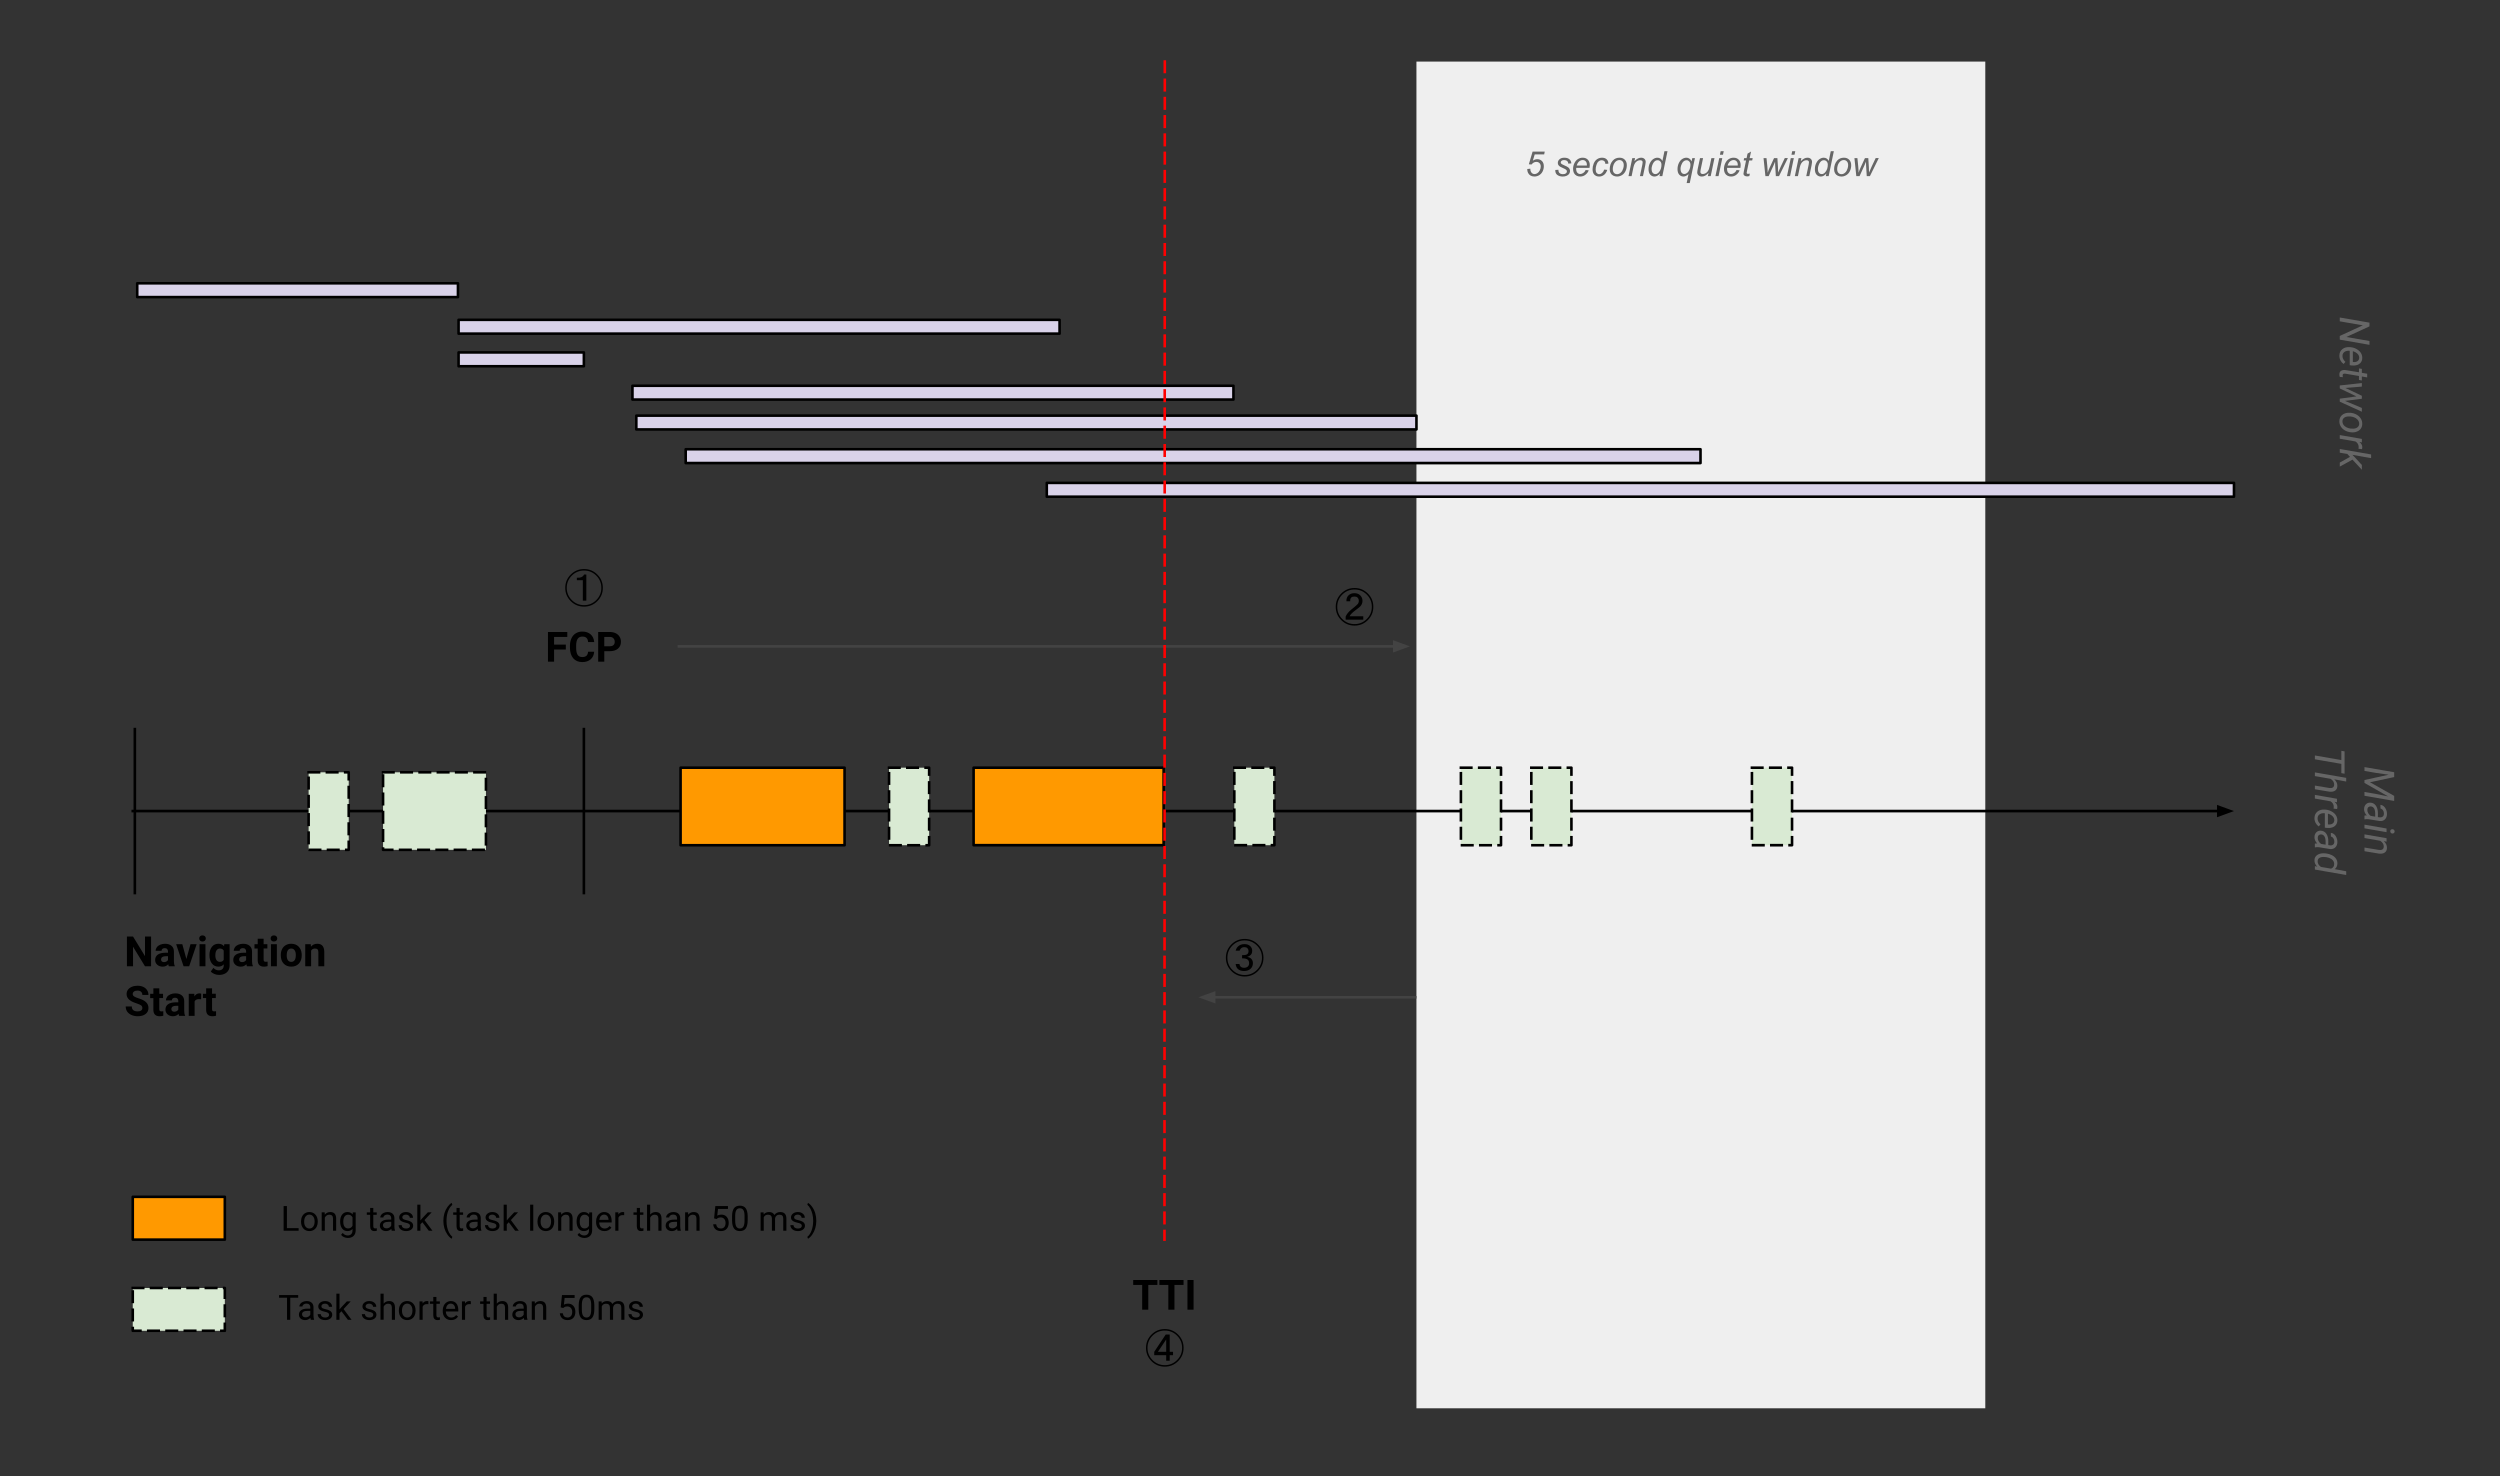 <?xml version="1.0"?>
<svg version="1.1" viewBox="0.0 0.0 957.717 565.554" fill="none" stroke="none" stroke-linecap="square" stroke-miterlimit="10" xmlns:xlink="http://www.w3.org/1999/xlink" xmlns="http://www.w3.org/2000/svg" width="957.717" height="565.554"><rect x="0.0" y="0.0" width="957.717" height="565.554" fill="#333333" stroke="none"/><clipPath id="p.0"><path d="m0 0l957.717 0l0 565.554l-957.717 0l0 -565.554z" clip-rule="nonzero"></path></clipPath><g clip-path="url(#p.0)"><path fill="#000000" fill-opacity="0.0" d="m0 0l957.717 0l0 565.554l-957.717 0z" fill-rule="evenodd"></path><path fill="#efefef" d="m542.619 23.593l217.921 0l0 515.905l-217.921 0z" fill-rule="evenodd"></path><path fill="#000000" fill-opacity="0.0" d="m542.618 45.672l217.914 0l0 25.128l-217.914 0z" fill-rule="evenodd"></path><path fill="#666666" d="m585.088 64.738l1.188 -0.109q-0.016 0.25 -0.016 0.312q0 0.422 0.219 0.859q0.219 0.438 0.594 0.672q0.375 0.219 0.797 0.219q0.547 0 1.109 -0.375q0.562 -0.375 0.906 -1.094q0.359 -0.719 0.359 -1.438q0 -0.797 -0.469 -1.281q-0.469 -0.484 -1.234 -0.484q-0.516 0 -0.984 0.25q-0.453 0.25 -0.844 0.75l-1.031 -0.078l1.438 -4.875l4.656 0l-0.219 1.078l-3.625 0l-0.719 2.422q0.406 -0.297 0.828 -0.438q0.422 -0.141 0.875 -0.141q1.094 0 1.797 0.719q0.703 0.719 0.703 1.984q0 1.094 -0.484 2.031q-0.484 0.922 -1.328 1.422q-0.844 0.484 -1.812 0.484q-0.828 0 -1.453 -0.359q-0.625 -0.375 -0.953 -1.016q-0.312 -0.656 -0.312 -1.312q0 -0.062 0.016 -0.203zm10.725 0.375l1.188 -0.078q0 0.516 0.156 0.875q0.156 0.359 0.578 0.594q0.422 0.219 0.969 0.219q0.781 0 1.172 -0.312q0.391 -0.312 0.391 -0.734q0 -0.312 -0.234 -0.578q-0.234 -0.281 -1.172 -0.672q-0.938 -0.406 -1.188 -0.578q-0.438 -0.266 -0.672 -0.625q-0.219 -0.359 -0.219 -0.828q0 -0.812 0.656 -1.391q0.656 -0.594 1.828 -0.594q1.297 0 1.969 0.609q0.688 0.594 0.719 1.578l-1.156 0.078q-0.031 -0.625 -0.453 -0.984q-0.406 -0.375 -1.172 -0.375q-0.609 0 -0.953 0.281q-0.328 0.281 -0.328 0.609q0 0.312 0.297 0.562q0.188 0.172 1.0 0.531q1.359 0.578 1.703 0.922q0.562 0.531 0.562 1.312q0 0.516 -0.312 1.016q-0.312 0.484 -0.969 0.781q-0.641 0.297 -1.516 0.297q-1.203 0 -2.047 -0.594q-0.844 -0.594 -0.797 -1.922zm11.633 0.016l1.156 0.109q-0.25 0.859 -1.141 1.625q-0.891 0.766 -2.125 0.766q-0.766 0 -1.406 -0.344q-0.641 -0.359 -0.984 -1.031q-0.328 -0.688 -0.328 -1.547q0 -1.141 0.516 -2.203q0.531 -1.062 1.359 -1.578q0.844 -0.516 1.812 -0.516q1.234 0 1.969 0.766q0.75 0.766 0.75 2.094q0 0.5 -0.094 1.047l-5.094 0q-0.031 0.188 -0.031 0.359q0 0.969 0.438 1.484q0.453 0.5 1.109 0.5q0.594 0 1.172 -0.391q0.594 -0.391 0.922 -1.141zm-3.422 -1.719l3.875 0q0.016 -0.188 0.016 -0.266q0 -0.875 -0.453 -1.344q-0.438 -0.484 -1.125 -0.484q-0.766 0 -1.391 0.531q-0.609 0.516 -0.922 1.562zm10.537 1.547l1.172 0.125q-0.438 1.297 -1.266 1.922q-0.812 0.625 -1.844 0.625q-1.141 0 -1.844 -0.719q-0.688 -0.734 -0.688 -2.047q0 -1.125 0.438 -2.219q0.453 -1.094 1.281 -1.656q0.844 -0.578 1.922 -0.578q1.109 0 1.766 0.625q0.656 0.625 0.656 1.656l-1.156 0.078q-0.016 -0.656 -0.391 -1.016q-0.375 -0.375 -0.984 -0.375q-0.703 0 -1.234 0.453q-0.516 0.438 -0.812 1.359q-0.297 0.906 -0.297 1.75q0 0.891 0.391 1.344q0.391 0.438 0.969 0.438q0.562 0 1.078 -0.438q0.531 -0.438 0.844 -1.328zm2.102 -0.109q0 -2.016 1.188 -3.344q0.984 -1.094 2.578 -1.094q1.25 0 2.016 0.781q0.766 0.781 0.766 2.109q0 1.188 -0.484 2.219q-0.484 1.016 -1.375 1.562q-0.891 0.547 -1.875 0.547q-0.797 0 -1.469 -0.344q-0.656 -0.344 -1.0 -0.969q-0.344 -0.641 -0.344 -1.469zm1.172 -0.109q0 0.969 0.469 1.484q0.469 0.5 1.188 0.5q0.375 0 0.75 -0.156q0.375 -0.156 0.688 -0.469q0.328 -0.312 0.547 -0.703q0.219 -0.406 0.359 -0.875q0.203 -0.641 0.203 -1.234q0 -0.938 -0.469 -1.453q-0.469 -0.516 -1.188 -0.516q-0.562 0 -1.016 0.266q-0.453 0.266 -0.828 0.781q-0.359 0.5 -0.531 1.172q-0.172 0.672 -0.172 1.203zm6.022 2.734l1.453 -6.906l1.062 0l-0.25 1.203q0.688 -0.719 1.297 -1.031q0.609 -0.328 1.234 -0.328q0.844 0 1.312 0.453q0.484 0.453 0.484 1.219q0 0.375 -0.172 1.203l-0.875 4.188l-1.172 0l0.922 -4.375q0.125 -0.641 0.125 -0.953q0 -0.344 -0.234 -0.547q-0.234 -0.219 -0.688 -0.219q-0.906 0 -1.609 0.656q-0.703 0.641 -1.031 2.219l-0.672 3.219l-1.188 0zm12.084 -1.0q-1.016 1.156 -2.109 1.156q-0.984 0 -1.641 -0.719q-0.656 -0.734 -0.656 -2.109q0 -1.266 0.516 -2.312q0.516 -1.047 1.297 -1.562q0.781 -0.516 1.562 -0.516q1.281 0 1.938 1.234l0.781 -3.719l1.172 0l-1.984 9.547l-1.094 0l0.219 -1.0zm-3.234 -1.891q0 0.719 0.141 1.141q0.141 0.406 0.484 0.688q0.344 0.281 0.828 0.281q0.797 0 1.453 -0.844q0.875 -1.109 0.875 -2.734q0 -0.812 -0.438 -1.266q-0.422 -0.469 -1.078 -0.469q-0.422 0 -0.766 0.188q-0.344 0.188 -0.688 0.641q-0.344 0.453 -0.578 1.156q-0.234 0.688 -0.234 1.219zm14.147 2.109q-1.016 0.938 -1.938 0.938q-0.953 0 -1.625 -0.734q-0.656 -0.734 -0.656 -2.078q0 -1.281 0.5 -2.328q0.5 -1.047 1.281 -1.562q0.797 -0.516 1.625 -0.516q0.625 0 1.141 0.359q0.531 0.344 0.844 1.062l0.266 -1.266l1.016 0l-1.984 9.562l-1.188 0l0.719 -3.438zm-3.062 -2.031q0 1.016 0.422 1.516q0.422 0.484 1.062 0.484q0.531 0 1.078 -0.438q0.547 -0.438 0.891 -1.328q0.344 -0.891 0.344 -1.703q0 -0.859 -0.438 -1.328q-0.438 -0.484 -1.062 -0.484q-0.625 0 -1.078 0.406q-0.609 0.516 -0.953 1.5q-0.266 0.75 -0.266 1.375zm10.725 1.562q-1.234 1.406 -2.547 1.406q-0.797 0 -1.297 -0.453q-0.484 -0.469 -0.484 -1.125q0 -0.438 0.219 -1.5l0.844 -3.984l1.172 0l-0.922 4.406q-0.109 0.562 -0.109 0.859q0 0.391 0.234 0.609q0.234 0.219 0.703 0.219q0.484 0 0.953 -0.234q0.484 -0.234 0.812 -0.641q0.344 -0.422 0.562 -0.984q0.141 -0.359 0.328 -1.25l0.625 -2.984l1.188 0l-1.453 6.906l-1.078 0l0.25 -1.25zm4.366 -6.953l0.281 -1.344l1.172 0l-0.281 1.344l-1.172 0zm-1.719 8.203l1.453 -6.906l1.172 0l-1.438 6.906l-1.188 0zm8.086 -2.344l1.156 0.109q-0.25 0.859 -1.141 1.625q-0.891 0.766 -2.125 0.766q-0.766 0 -1.406 -0.344q-0.641 -0.359 -0.984 -1.031q-0.328 -0.688 -0.328 -1.547q0 -1.141 0.516 -2.203q0.531 -1.062 1.359 -1.578q0.844 -0.516 1.812 -0.516q1.234 0 1.969 0.766q0.75 0.766 0.75 2.094q0 0.5 -0.094 1.047l-5.094 0q-0.031 0.188 -0.031 0.359q0 0.969 0.438 1.484q0.453 0.5 1.109 0.5q0.594 0 1.172 -0.391q0.594 -0.391 0.922 -1.141zm-3.422 -1.719l3.875 0q0.016 -0.188 0.016 -0.266q0 -0.875 -0.453 -1.344q-0.438 -0.484 -1.125 -0.484q-0.766 0 -1.391 0.531q-0.609 0.516 -0.922 1.562zm8.522 3.109l-0.203 0.953q-0.422 0.109 -0.812 0.109q-0.703 0 -1.125 -0.344q-0.312 -0.25 -0.312 -0.703q0 -0.234 0.172 -1.047l0.828 -4.016l-0.922 0l0.188 -0.906l0.938 0l0.344 -1.703l1.359 -0.812l-0.531 2.516l1.156 0l-0.188 0.906l-1.156 0l-0.797 3.812q-0.156 0.734 -0.156 0.875q0 0.219 0.109 0.328q0.125 0.109 0.406 0.109q0.391 0 0.703 -0.078zm5.953 0.953l-0.719 -6.906l1.141 0l0.312 3.094l0.125 1.75q0 0.188 0.031 0.781q0.203 -0.656 0.328 -1.016q0.141 -0.359 0.438 -1.016l1.656 -3.594l1.281 0l0.219 3.453q0.062 0.781 0.062 2.094q0.328 -0.859 1.062 -2.422l1.484 -3.125l1.188 0l-3.391 6.906l-1.219 0l-0.25 -4.047q-0.031 -0.391 -0.047 -1.484q-0.266 0.703 -0.625 1.516l-1.828 4.016l-1.25 0zm9.984 -8.203l0.281 -1.344l1.172 0l-0.281 1.344l-1.172 0zm-1.719 8.203l1.453 -6.906l1.172 0l-1.438 6.906l-1.188 0zm3.008 0l1.453 -6.906l1.062 0l-0.25 1.203q0.688 -0.719 1.297 -1.031q0.609 -0.328 1.234 -0.328q0.844 0 1.312 0.453q0.484 0.453 0.484 1.219q0 0.375 -0.172 1.203l-0.875 4.188l-1.172 0l0.922 -4.375q0.125 -0.641 0.125 -0.953q0 -0.344 -0.234 -0.547q-0.234 -0.219 -0.688 -0.219q-0.906 0 -1.609 0.656q-0.703 0.641 -1.031 2.219l-0.672 3.219l-1.188 0zm12.084 -1.0q-1.016 1.156 -2.109 1.156q-0.984 0 -1.641 -0.719q-0.656 -0.734 -0.656 -2.109q0 -1.266 0.516 -2.312q0.516 -1.047 1.297 -1.562q0.781 -0.516 1.562 -0.516q1.281 0 1.938 1.234l0.781 -3.719l1.172 0l-1.984 9.547l-1.094 0l0.219 -1.0zm-3.234 -1.891q0 0.719 0.141 1.141q0.141 0.406 0.484 0.688q0.344 0.281 0.828 0.281q0.797 0 1.453 -0.844q0.875 -1.109 0.875 -2.734q0 -0.812 -0.438 -1.266q-0.422 -0.469 -1.078 -0.469q-0.422 0 -0.766 0.188q-0.344 0.188 -0.688 0.641q-0.344 0.453 -0.578 1.156q-0.234 0.688 -0.234 1.219zm6.194 0.266q0 -2.016 1.188 -3.344q0.984 -1.094 2.578 -1.094q1.25 0 2.016 0.781q0.766 0.781 0.766 2.109q0 1.188 -0.484 2.219q-0.484 1.016 -1.375 1.562q-0.891 0.547 -1.875 0.547q-0.797 0 -1.469 -0.344q-0.656 -0.344 -1.0 -0.969q-0.344 -0.641 -0.344 -1.469zm1.172 -0.109q0 0.969 0.469 1.484q0.469 0.5 1.188 0.5q0.375 0 0.75 -0.156q0.375 -0.156 0.688 -0.469q0.328 -0.312 0.547 -0.703q0.219 -0.406 0.359 -0.875q0.203 -0.641 0.203 -1.234q0 -0.938 -0.469 -1.453q-0.469 -0.516 -1.188 -0.516q-0.562 0 -1.016 0.266q-0.453 0.266 -0.828 0.781q-0.359 0.5 -0.531 1.172q-0.172 0.672 -0.172 1.203zm7.334 2.734l-0.719 -6.906l1.141 0l0.312 3.094l0.125 1.75q0 0.188 0.031 0.781q0.203 -0.656 0.328 -1.016q0.141 -0.359 0.438 -1.016l1.656 -3.594l1.281 0l0.219 3.453q0.062 0.781 0.062 2.094q0.328 -0.859 1.062 -2.422l1.484 -3.125l1.188 0l-3.391 6.906l-1.219 0l-0.25 -4.047q-0.031 -0.391 -0.047 -1.484q-0.266 0.703 -0.625 1.516l-1.828 4.016l-1.25 0z" fill-rule="nonzero"></path><path fill="#000000" fill-opacity="0.0" d="m260.078 247.618l280.063 0" fill-rule="evenodd"></path><path stroke="#434343" stroke-width="1.0" stroke-linejoin="round" stroke-linecap="butt" d="m260.078 247.618l274.063 0" fill-rule="evenodd"></path><path fill="#434343" stroke="#434343" stroke-width="1.0" stroke-linecap="butt" d="m534.141 249.269l4.538 -1.652l-4.538 -1.652z" fill-rule="evenodd"></path><path fill="#000000" fill-opacity="0.0" d="m223.678 279.305l0 62.814" fill-rule="evenodd"></path><path stroke="#000000" stroke-width="1.0" stroke-linejoin="round" stroke-linecap="butt" d="m223.678 279.305l0 62.814" fill-rule="evenodd"></path><path fill="#000000" fill-opacity="0.0" d="m187.277 228.424l72.802 0l0 38.387l-72.802 0z" fill-rule="evenodd"></path><path fill="#000000" d="m216.76 248.821l-4.5 0l0 4.656l-2.344 0l0 -11.375l7.406 0l0 1.891l-5.062 0l0 2.938l4.5 0l0 1.891zm10.859 0.859q-0.141 1.844 -1.359 2.906q-1.219 1.047 -3.219 1.047q-2.188 0 -3.453 -1.469q-1.25 -1.484 -1.25 -4.047l0 -0.703q0 -1.641 0.578 -2.891q0.578 -1.25 1.656 -1.906q1.078 -0.672 2.5 -0.672q1.969 0 3.172 1.062q1.203 1.047 1.391 2.953l-2.344 0q-0.094 -1.109 -0.625 -1.594q-0.516 -0.5 -1.594 -0.5q-1.172 0 -1.766 0.844q-0.578 0.828 -0.594 2.594l0 0.859q0 1.844 0.562 2.703q0.562 0.844 1.766 0.844q1.078 0 1.609 -0.484q0.547 -0.5 0.625 -1.547l2.344 0zm3.875 -0.219l0 4.016l-2.344 0l0 -11.375l4.438 0q1.281 0 2.25 0.469q0.984 0.469 1.5 1.328q0.531 0.859 0.531 1.969q0 1.672 -1.156 2.641q-1.141 0.953 -3.156 0.953l-2.062 0zm0 -1.891l2.094 0q0.938 0 1.422 -0.438q0.484 -0.438 0.484 -1.25q0 -0.844 -0.5 -1.359q-0.484 -0.516 -1.344 -0.531l-2.156 0l0 3.578z" fill-rule="nonzero"></path><path fill="#d9d2e9" d="m52.567 108.526l122.87 0l0 5.292l-122.87 0z" fill-rule="evenodd"></path><path stroke="#000000" stroke-width="1.0" stroke-linejoin="round" stroke-linecap="butt" d="m52.567 108.526l122.87 0l0 5.292l-122.87 0z" fill-rule="evenodd"></path><path fill="#d9d2e9" d="m175.674 122.528l230.238 0l0 5.292l-230.238 0z" fill-rule="evenodd"></path><path stroke="#000000" stroke-width="1.0" stroke-linejoin="round" stroke-linecap="butt" d="m175.674 122.528l230.238 0l0 5.292l-230.238 0z" fill-rule="evenodd"></path><path fill="#d9d2e9" d="m175.674 135.008l48.0 0l0 5.291l-48.0 0z" fill-rule="evenodd"></path><path stroke="#000000" stroke-width="1.0" stroke-linejoin="round" stroke-linecap="butt" d="m175.674 135.008l48.0 0l0 5.291l-48.0 0z" fill-rule="evenodd"></path><path fill="#d9d2e9" d="m243.765 159.226l298.858 0l0 5.292l-298.858 0z" fill-rule="evenodd"></path><path stroke="#000000" stroke-width="1.0" stroke-linejoin="round" stroke-linecap="butt" d="m243.765 159.226l298.858 0l0 5.292l-298.858 0z" fill-rule="evenodd"></path><path fill="#d9d2e9" d="m262.68 172.105l388.762 0l0 5.292l-388.762 0z" fill-rule="evenodd"></path><path stroke="#000000" stroke-width="1.0" stroke-linejoin="round" stroke-linecap="butt" d="m262.68 172.105l388.762 0l0 5.292l-388.762 0z" fill-rule="evenodd"></path><path fill="#d9d2e9" d="m242.28 147.782l230.238 0l0 5.292l-230.238 0z" fill-rule="evenodd"></path><path stroke="#000000" stroke-width="1.0" stroke-linejoin="round" stroke-linecap="butt" d="m242.28 147.782l230.238 0l0 5.292l-230.238 0z" fill-rule="evenodd"></path><path fill="#d9d2e9" d="m401.009 184.985l454.799 0l0 5.292l-454.799 0z" fill-rule="evenodd"></path><path stroke="#000000" stroke-width="1.0" stroke-linejoin="round" stroke-linecap="butt" d="m401.009 184.985l454.799 0l0 5.292l-454.799 0z" fill-rule="evenodd"></path><path fill="#000000" fill-opacity="0.0" d="m921.391 109.296l0 82.264l-38.387 0l0 -82.264z" fill-rule="evenodd"></path><path fill="#666666" d="m896.338 130.115l0 -1.422l8.828 -4.062l-8.828 -1.531l0 -1.469l11.375 1.969l0 1.422l-8.859 4.078l8.859 1.531l0 1.469l-11.375 -1.984zm-0.156 6.094q0.031 -1.578 1.156 -2.469q1.141 -0.891 2.906 -0.75l0.344 0.031q1.25 0.141 2.281 0.75q1.047 0.609 1.578 1.484q0.531 0.891 0.5 1.922q-0.031 1.297 -0.875 2.031q-0.828 0.75 -2.25 0.828q-0.516 0.016 -1.016 -0.031l-0.656 -0.094l0 -5.516q-1.141 -0.141 -1.953 0.375q-0.797 0.516 -0.828 1.547q-0.031 1.25 1.125 2.312l-0.688 0.812q-0.766 -0.531 -1.203 -1.375q-0.438 -0.828 -0.422 -1.859zm7.594 0.891q0.016 -0.875 -0.609 -1.531q-0.609 -0.641 -1.828 -1.031l0 4.109l0.125 0.031q0.984 0.125 1.625 -0.312q0.656 -0.438 0.688 -1.266zm3.062 7.484l-2.047 -0.359l0 1.531l-1.109 -0.188l0 -1.531l-5.266 -0.891q-0.203 -0.016 -0.375 0q-0.609 0.047 -0.609 0.656q0 0.266 0.078 0.688l-1.188 -0.109q-0.141 -0.5 -0.141 -1.031q0.016 -0.844 0.625 -1.266q0.609 -0.422 1.641 -0.328l5.234 0.859l0 -1.484l1.109 0.188l0 1.5l2.047 0.359l0 1.406zm-8.5 8.992l6.453 2.703l0 1.453l-8.453 -3.844l0 -1.156l6.391 -0.875l-6.391 -3.047l0 -1.141l8.453 -0.922l0 1.359l-6.297 0.516l6.297 3.0l0 1.141l-6.453 0.812zm6.609 8.852q-0.016 1.062 -0.578 1.812q-0.562 0.766 -1.547 1.125q-0.984 0.375 -2.156 0.25l-0.172 -0.016q-1.234 -0.141 -2.234 -0.734q-1.0 -0.578 -1.562 -1.516q-0.547 -0.922 -0.516 -2.031q0.016 -1.062 0.578 -1.828q0.562 -0.75 1.531 -1.109q0.969 -0.344 2.141 -0.25q1.312 0.125 2.359 0.719q1.047 0.594 1.609 1.516q0.578 0.938 0.547 2.062zm-4.531 -2.875q-0.484 -0.047 -1.016 0q-0.922 0.078 -1.469 0.547q-0.547 0.484 -0.578 1.266q-0.016 0.703 0.344 1.297q0.375 0.594 1.125 1.0q0.75 0.406 1.672 0.531q0.719 0.062 1.203 0.016q0.953 -0.094 1.5 -0.578q0.547 -0.469 0.578 -1.25q0.016 -1.094 -0.875 -1.859q-0.875 -0.766 -2.297 -0.953l-0.188 -0.016zm3.094 12.367l0.062 -0.656q0 -1.359 -1.219 -2.141l-6.016 -1.047l0 -1.406l8.453 1.469l0.016 1.359l-0.984 -0.203q1.172 0.891 1.141 2.109q0 0.266 -0.109 0.672l-1.344 -0.156zm-3.266 3.109l-1.0 -1.109l-2.906 -0.5l0 -1.422l12.0 2.094l0 1.406l-7.172 -1.25l0.875 0.875l2.75 3.0l0 1.828l-3.594 -3.875l-4.859 2.672l0 -1.547l3.906 -2.172z" fill-rule="nonzero"></path><path fill="#000000" fill-opacity="0.0" d="m921.357 266.803l0 87.811l-38.394 0l0 -87.811z" fill-rule="evenodd"></path><path fill="#666666" d="m917.175 297.689l-9.266 1.984l9.266 5.219l0 1.938l-11.375 -1.984l0 -1.453l4.5 0.781l4.578 0.922l-9.078 -5.156l0 -1.125l9.266 -2.031l-4.906 -0.703l-4.359 -0.75l0 -1.469l11.375 1.969l0 1.859zm-11.375 14.75q0.234 -0.062 0.453 -0.062l0.438 0.031q-1.078 -1.172 -1.047 -2.469q0.016 -1.125 0.703 -1.828q0.703 -0.688 1.734 -0.625q1.344 0.078 2.094 1.172q0.766 1.094 0.766 2.891l-0.016 1.469l0.672 0.094q0.766 0.078 1.203 -0.297q0.438 -0.359 0.453 -1.109q0.016 -0.719 -0.359 -1.281q-0.359 -0.562 -0.969 -0.688l-0.016 -1.422q0.75 0.078 1.312 0.578q0.578 0.516 0.891 1.312q0.328 0.797 0.312 1.641q-0.031 1.328 -0.812 2.062q-0.766 0.734 -2.031 0.609l-4.188 -0.688l-0.609 -0.031q-0.422 -0.016 -0.844 0.094l-0.141 -0.016l0 -1.438zm1.094 -2.219q-0.016 0.672 0.328 1.281q0.344 0.609 0.938 1.047l1.75 0.297l0 -1.062q0 -1.344 -0.422 -2.062q-0.422 -0.703 -1.188 -0.797q-0.594 -0.062 -1.0 0.281q-0.391 0.344 -0.406 1.016zm-1.094 7.102l0 -1.406l8.453 1.469l0 1.406l-8.453 -1.469zm11.547 1.156q0.016 0.359 -0.219 0.594q-0.234 0.25 -0.609 0.25q-0.359 -0.016 -0.594 -0.25q-0.234 -0.219 -0.25 -0.594q-0.016 -0.359 0.203 -0.594q0.234 -0.234 0.594 -0.234q0.375 0.016 0.609 0.234q0.25 0.234 0.266 0.594zm-3.078 3.953l-1.078 -0.203q1.25 1.141 1.219 2.594q-0.031 1.203 -0.828 1.766q-0.797 0.578 -2.234 0.422l-5.547 -0.922l0 -1.406l5.562 0.922q0.391 0.047 0.719 0.016q1.094 -0.141 1.109 -1.297q0.031 -1.266 -1.359 -2.234l-6.031 -1.047l0 -1.406l8.453 1.469l0.016 1.328z" fill-rule="nonzero"></path><path fill="#666666" d="m896.941 296.174l0 -3.547l-10.141 -1.75l0 -1.469l10.141 1.766l0 -3.547l1.234 0.219l0 8.547l-1.234 -0.219zm-2.719 2.367q1.219 1.109 1.188 2.547q-0.016 1.188 -0.828 1.766q-0.797 0.578 -2.234 0.422l-5.547 -0.922l0 -1.406l5.562 0.922q0.391 0.047 0.719 0.016q1.094 -0.141 1.109 -1.297q0.031 -1.297 -1.359 -2.234l-6.031 -1.047l0 -1.406l12.0 2.078l0 1.422l-4.578 -0.859zm-0.25 11.234l0.062 -0.656q0 -1.359 -1.219 -2.141l-6.016 -1.047l0 -1.406l8.453 1.469l0.016 1.359l-0.984 -0.203q1.172 0.891 1.141 2.109q0 0.266 -0.109 0.672l-1.344 -0.156zm-7.328 3.586q0.031 -1.578 1.156 -2.469q1.141 -0.891 2.906 -0.75l0.344 0.031q1.25 0.141 2.281 0.75q1.047 0.609 1.578 1.484q0.531 0.891 0.5 1.922q-0.031 1.297 -0.875 2.031q-0.828 0.75 -2.25 0.828q-0.516 0.016 -1.016 -0.031l-0.656 -0.094l0 -5.516q-1.141 -0.141 -1.953 0.375q-0.797 0.516 -0.828 1.547q-0.031 1.25 1.125 2.312l-0.688 0.812q-0.766 -0.531 -1.203 -1.375q-0.438 -0.828 -0.422 -1.859zm7.594 0.891q0.016 -0.875 -0.609 -1.531q-0.609 -0.641 -1.828 -1.031l0 4.109l0.125 0.031q0.984 0.125 1.625 -0.312q0.656 -0.438 0.688 -1.266zm-7.438 8.922q0.234 -0.062 0.453 -0.062l0.438 0.031q-1.078 -1.172 -1.047 -2.469q0.016 -1.125 0.703 -1.828q0.703 -0.688 1.734 -0.625q1.344 0.078 2.094 1.172q0.766 1.094 0.766 2.891l-0.016 1.469l0.672 0.094q0.766 0.078 1.203 -0.297q0.438 -0.359 0.453 -1.109q0.016 -0.719 -0.359 -1.281q-0.359 -0.562 -0.969 -0.688l-0.016 -1.422q0.75 0.078 1.312 0.578q0.578 0.516 0.891 1.312q0.328 0.797 0.312 1.641q-0.031 1.328 -0.812 2.062q-0.766 0.734 -2.031 0.609l-4.188 -0.688l-0.609 -0.031q-0.422 -0.016 -0.844 0.094l-0.141 -0.016l0 -1.438zm1.094 -2.219q-0.016 0.672 0.328 1.281q0.344 0.609 0.938 1.047l1.75 0.297l0 -1.062q0 -1.344 -0.422 -2.062q-0.422 -0.703 -1.188 -0.797q-0.594 -0.062 -1.0 0.281q-0.391 0.344 -0.406 1.016zm3.156 5.977q1.281 0.156 2.312 0.703q1.047 0.562 1.562 1.375q0.516 0.812 0.5 1.781q-0.031 1.422 -1.031 2.172l4.406 0.812l0 1.422l-12.0 -2.078l0 -1.297l0.906 0.156q-1.094 -1.0 -1.062 -2.469q0.031 -1.172 0.922 -1.875q0.891 -0.688 2.375 -0.75q0.469 -0.016 1.109 0.047zm-0.812 1.359q-1.125 -0.031 -1.75 0.391q-0.609 0.422 -0.625 1.234q-0.047 1.234 1.234 2.188l3.906 0.672q1.156 -0.469 1.188 -1.703q0.031 -0.844 -0.5 -1.484q-0.531 -0.625 -1.484 -0.969q-0.938 -0.328 -1.969 -0.328z" fill-rule="nonzero"></path><path fill="#000000" fill-opacity="0.0" d="m50.861 310.711l804.952 0" fill-rule="evenodd"></path><path stroke="#000000" stroke-width="1.0" stroke-linejoin="round" stroke-linecap="butt" d="m50.861 310.711l798.952 0" fill-rule="evenodd"></path><path fill="#000000" stroke="#000000" stroke-width="1.0" stroke-linecap="butt" d="m849.813 312.362l4.538 -1.652l-4.538 -1.652z" fill-rule="evenodd"></path><path fill="#000000" fill-opacity="0.0" d="m51.657 279.3l0 62.814" fill-rule="evenodd"></path><path stroke="#000000" stroke-width="1.0" stroke-linejoin="round" stroke-linecap="butt" d="m51.657 279.3l0 62.814" fill-rule="evenodd"></path><path fill="#000000" fill-opacity="0.0" d="m38.608 354.6l115.756 0l0 38.387l-115.756 0z" fill-rule="evenodd"></path><path fill="#000000" d="m57.874 370.154l-2.344 0l-4.562 -7.484l0 7.484l-2.344 0l0 -11.375l2.344 0l4.578 7.5l0 -7.5l2.328 0l0 11.375zm6.797 0q-0.156 -0.312 -0.219 -0.766q-0.828 0.922 -2.141 0.922q-1.234 0 -2.062 -0.719q-0.812 -0.719 -0.812 -1.812q0 -1.344 1.0 -2.062q1.0 -0.719 2.875 -0.734l1.047 0l0 -0.484q0 -0.578 -0.312 -0.922q-0.297 -0.359 -0.937 -0.359q-0.578 0 -0.906 0.281q-0.312 0.266 -0.312 0.734l-2.266 0q0 -0.734 0.453 -1.359q0.453 -0.625 1.281 -0.969q0.828 -0.359 1.859 -0.359q1.562 0 2.484 0.781q0.922 0.781 0.922 2.203l0 3.672q0 1.203 0.328 1.812l0 0.141l-2.281 0zm-1.859 -1.578q0.5 0 0.922 -0.219q0.422 -0.219 0.625 -0.594l0 -1.453l-0.844 0q-1.703 0 -1.812 1.172l0 0.125q0 0.422 0.297 0.703q0.297 0.266 0.812 0.266zm8.586 -1.188l1.578 -5.688l2.359 0l-2.859 8.453l-2.156 0l-2.844 -8.453l2.359 0l1.562 5.688zm7.305 2.766l-2.266 0l0 -8.453l2.266 0l0 8.453zm-2.391 -10.641q0 -0.516 0.328 -0.844q0.344 -0.328 0.938 -0.328q0.578 0 0.922 0.328q0.344 0.328 0.344 0.844q0 0.516 -0.359 0.844q-0.344 0.328 -0.922 0.328q-0.562 0 -0.906 -0.328q-0.344 -0.328 -0.344 -0.844zm3.93 6.344q0 -1.938 0.922 -3.125q0.922 -1.188 2.5 -1.188q1.391 0 2.156 0.953l0.094 -0.797l2.047 0l0 8.172q0 1.109 -0.5 1.922q-0.5 0.828 -1.422 1.25q-0.906 0.438 -2.141 0.438q-0.922 0 -1.812 -0.375q-0.875 -0.359 -1.328 -0.953l1.0 -1.375q0.844 0.953 2.047 0.953q0.891 0 1.391 -0.484q0.5 -0.484 0.5 -1.375l0 -0.453q-0.781 0.891 -2.047 0.891q-1.531 0 -2.469 -1.188q-0.938 -1.203 -0.938 -3.172l0 -0.094zm2.25 0.172q0 1.141 0.453 1.797q0.469 0.656 1.281 0.656q1.031 0 1.469 -0.781l0 -3.547q-0.453 -0.781 -1.453 -0.781q-0.812 0 -1.281 0.672q-0.469 0.656 -0.469 1.984zm12.102 4.125q-0.156 -0.312 -0.219 -0.766q-0.828 0.922 -2.141 0.922q-1.234 0 -2.062 -0.719q-0.812 -0.719 -0.812 -1.812q0 -1.344 1.0 -2.062q1.0 -0.719 2.875 -0.734l1.047 0l0 -0.484q0 -0.578 -0.312 -0.922q-0.297 -0.359 -0.938 -0.359q-0.578 0 -0.906 0.281q-0.312 0.266 -0.312 0.734l-2.266 0q0 -0.734 0.453 -1.359q0.453 -0.625 1.281 -0.969q0.828 -0.359 1.859 -0.359q1.562 0 2.484 0.781q0.922 0.781 0.922 2.203l0 3.672q0 1.203 0.328 1.812l0 0.141l-2.281 0zm-1.859 -1.578q0.5 0 0.922 -0.219q0.422 -0.219 0.625 -0.594l0 -1.453l-0.844 0q-1.703 0 -1.812 1.172l0 0.125q0 0.422 0.297 0.703q0.297 0.266 0.812 0.266zm8.25 -8.953l0 2.078l1.438 0l0 1.656l-1.438 0l0 4.219q0 0.469 0.172 0.672q0.188 0.203 0.688 0.203q0.375 0 0.672 -0.062l0 1.719q-0.672 0.203 -1.375 0.203q-2.375 0 -2.422 -2.406l0 -4.547l-1.234 0l0 -1.656l1.234 0l0 -2.078l2.266 0zm5.078 10.531l-2.266 0l0 -8.453l2.266 0l0 8.453zm-2.391 -10.641q0 -0.516 0.328 -0.844q0.344 -0.328 0.938 -0.328q0.578 0 0.922 0.328q0.344 0.328 0.344 0.844q0 0.516 -0.359 0.844q-0.344 0.328 -0.922 0.328q-0.562 0 -0.906 -0.328q-0.344 -0.328 -0.344 -0.844zm3.898 6.328q0 -1.25 0.484 -2.234q0.484 -0.984 1.391 -1.516q0.922 -0.547 2.125 -0.547q1.703 0 2.781 1.047q1.094 1.047 1.219 2.844l0.016 0.578q0 1.938 -1.094 3.125q-1.078 1.172 -2.906 1.172q-1.828 0 -2.922 -1.172q-1.094 -1.172 -1.094 -3.188l0 -0.109zm2.266 0.172q0 1.203 0.453 1.844q0.453 0.625 1.297 0.625q0.812 0 1.266 -0.625q0.469 -0.625 0.469 -2.016q0 -1.172 -0.469 -1.812q-0.453 -0.656 -1.281 -0.656q-0.828 0 -1.281 0.641q-0.453 0.641 -0.453 2.0zm9.219 -4.312l0.062 0.969q0.906 -1.125 2.438 -1.125q1.344 0 2.0 0.797q0.656 0.781 0.672 2.344l0 5.469l-2.266 0l0 -5.406q0 -0.719 -0.312 -1.047q-0.312 -0.328 -1.031 -0.328q-0.953 0 -1.438 0.812l0 5.969l-2.25 0l0 -8.453l2.125 0z" fill-rule="nonzero"></path><path fill="#000000" d="m54.53 386.169q0 -0.672 -0.469 -1.016q-0.469 -0.359 -1.688 -0.75q-1.219 -0.406 -1.938 -0.781q-1.938 -1.047 -1.938 -2.828q0 -0.922 0.516 -1.641q0.531 -0.719 1.5 -1.125q0.969 -0.406 2.188 -0.406q1.219 0 2.172 0.438q0.953 0.438 1.469 1.25q0.531 0.797 0.531 1.828l-2.344 0q0 -0.781 -0.5 -1.219q-0.484 -0.438 -1.375 -0.438q-0.859 0 -1.344 0.375q-0.469 0.359 -0.469 0.953q0 0.547 0.562 0.922q0.562 0.375 1.641 0.703q2.0 0.609 2.906 1.5q0.922 0.891 0.922 2.219q0 1.469 -1.125 2.312q-1.109 0.844 -3.0 0.844q-1.312 0 -2.391 -0.484q-1.078 -0.484 -1.641 -1.312q-0.562 -0.844 -0.562 -1.938l2.344 0q0 1.875 2.25 1.875q0.844 0 1.312 -0.328q0.469 -0.344 0.469 -0.953zm6.492 -7.547l0 2.078l1.438 0l0 1.656l-1.438 0l0 4.219q0 0.469 0.172 0.672q0.188 0.203 0.688 0.203q0.375 0 0.672 -0.062l0 1.719q-0.672 0.203 -1.375 0.203q-2.375 0 -2.422 -2.406l0 -4.547l-1.234 0l0 -1.656l1.234 0l0 -2.078l2.266 0zm7.594 10.531q-0.156 -0.312 -0.219 -0.766q-0.828 0.922 -2.141 0.922q-1.234 0 -2.062 -0.719q-0.812 -0.719 -0.812 -1.812q0 -1.344 1 -2.062q1.0 -0.719 2.875 -0.734l1.047 0l0 -0.484q0 -0.578 -0.312 -0.922q-0.297 -0.359 -0.938 -0.359q-0.578 0 -0.906 0.281q-0.312 0.266 -0.312 0.734l-2.266 0q0 -0.734 0.453 -1.359q0.453 -0.625 1.281 -0.969q0.828 -0.359 1.859 -0.359q1.562 0 2.484 0.781q0.922 0.781 0.922 2.203l0 3.672q0 1.203 0.328 1.812l0 0.141l-2.281 0zm-1.859 -1.578q0.5 0 0.922 -0.219q0.422 -0.219 0.625 -0.594l0 -1.453l-0.844 0q-1.703 0 -1.812 1.172l0 0.125q0 0.422 0.297 0.703q0.297 0.266 0.812 0.266zm10.297 -4.766q-0.469 -0.062 -0.812 -0.062q-1.281 0 -1.688 0.875l0 5.531l-2.25 0l0 -8.453l2.125 0l0.062 1.0q0.688 -1.156 1.891 -1.156q0.375 0 0.703 0.094l-0.031 2.172zm4.18 -4.188l0 2.078l1.438 0l0 1.656l-1.438 0l0 4.219q0 0.469 0.172 0.672q0.188 0.203 0.688 0.203q0.375 0 0.672 -0.062l0 1.719q-0.672 0.203 -1.375 0.203q-2.375 0 -2.422 -2.406l0 -4.547l-1.234 0l0 -1.656l1.234 0l0 -2.078l2.266 0z" fill-rule="nonzero"></path><path fill="#d9ead3" d="m559.653 294.092l15.362 0l0 29.695l-15.362 0z" fill-rule="evenodd"></path><path stroke="#000000" stroke-width="1.0" stroke-linejoin="round" stroke-linecap="butt" stroke-dasharray="4.0,3.0" d="m559.653 294.092l15.362 0l0 29.695l-15.362 0z" fill-rule="evenodd"></path><path fill="#d9ead3" d="m586.628 294.092l15.362 0l0 29.695l-15.362 0z" fill-rule="evenodd"></path><path stroke="#000000" stroke-width="1.0" stroke-linejoin="round" stroke-linecap="butt" stroke-dasharray="4.0,3.0" d="m586.628 294.092l15.362 0l0 29.695l-15.362 0z" fill-rule="evenodd"></path><path fill="#ff9900" d="m260.721 294.092l62.825 0l0 29.695l-62.825 0z" fill-rule="evenodd"></path><path stroke="#000000" stroke-width="1.0" stroke-linejoin="round" stroke-linecap="butt" d="m260.721 294.092l62.825 0l0 29.695l-62.825 0z" fill-rule="evenodd"></path><path fill="#d9ead3" d="m118.228 295.864l15.362 0l0 29.695l-15.362 0z" fill-rule="evenodd"></path><path stroke="#000000" stroke-width="1.0" stroke-linejoin="round" stroke-linecap="butt" stroke-dasharray="4.0,3.0" d="m118.228 295.864l15.362 0l0 29.695l-15.362 0z" fill-rule="evenodd"></path><path fill="#ff9900" d="m372.974 294.091l72.802 0l0 29.695l-72.802 0z" fill-rule="evenodd"></path><path stroke="#000000" stroke-width="1.0" stroke-linejoin="round" stroke-linecap="butt" d="m372.974 294.091l72.802 0l0 29.695l-72.802 0z" fill-rule="evenodd"></path><path fill="#d9ead3" d="m340.582 294.092l15.362 0l0 29.695l-15.362 0z" fill-rule="evenodd"></path><path stroke="#000000" stroke-width="1.0" stroke-linejoin="round" stroke-linecap="butt" stroke-dasharray="4.0,3.0" d="m340.582 294.092l15.362 0l0 29.695l-15.362 0z" fill-rule="evenodd"></path><path fill="#d9ead3" d="m146.744 295.864l39.415 0l0 29.695l-39.415 0z" fill-rule="evenodd"></path><path stroke="#000000" stroke-width="1.0" stroke-linejoin="round" stroke-linecap="butt" stroke-dasharray="4.0,3.0" d="m146.744 295.864l39.415 0l0 29.695l-39.415 0z" fill-rule="evenodd"></path><path fill="#ff9900" d="m50.86 458.486l35.268 0l0 16.401l-35.268 0z" fill-rule="evenodd"></path><path stroke="#000000" stroke-width="1.0" stroke-linejoin="round" stroke-linecap="butt" d="m50.86 458.486l35.268 0l0 16.401l-35.268 0z" fill-rule="evenodd"></path><path fill="#000000" fill-opacity="0.0" d="m98.554 447.495l317.152 0l0 38.387l-317.152 0z" fill-rule="evenodd"></path><path fill="#000000" d="m109.914 470.473l4.484 0l0 1.016l-5.75 0l0 -9.469l1.266 0l0 8.453zm5.406 -2.562q0 -1.047 0.406 -1.875q0.406 -0.828 1.125 -1.266q0.734 -0.453 1.656 -0.453q1.438 0 2.328 1.0q0.891 0.984 0.891 2.641l0 0.094q0 1.016 -0.391 1.844q-0.391 0.812 -1.125 1.266q-0.734 0.453 -1.688 0.453q-1.422 0 -2.312 -0.984q-0.891 -1.0 -0.891 -2.641l0 -0.078zm1.203 0.141q0 1.172 0.547 1.875q0.547 0.703 1.453 0.703q0.922 0 1.453 -0.719q0.547 -0.719 0.547 -2.0q0 -1.172 -0.547 -1.891q-0.547 -0.719 -1.469 -0.719q-0.891 0 -1.438 0.719q-0.547 0.703 -0.547 2.031zm7.851 -3.609l0.047 0.891q0.797 -1.016 2.109 -1.016q2.234 0 2.25 2.516l0 4.656l-1.203 0l0 -4.656q-0.016 -0.766 -0.359 -1.125q-0.328 -0.375 -1.062 -0.375q-0.578 0 -1.031 0.312q-0.438 0.312 -0.688 0.828l0 5.016l-1.203 0l0 -7.047l1.141 0zm5.932 3.469q0 -1.641 0.75 -2.609q0.766 -0.984 2.031 -0.984q1.281 0 2.016 0.906l0.047 -0.781l1.109 0l0 6.875q0 1.375 -0.812 2.156q-0.812 0.781 -2.188 0.781q-0.75 0 -1.484 -0.328q-0.734 -0.312 -1.109 -0.875l0.625 -0.734q0.766 0.969 1.891 0.969q0.875 0 1.359 -0.5q0.5 -0.5 0.5 -1.391l0 -0.609q-0.719 0.828 -1.969 0.828q-1.234 0 -2.0 -0.984q-0.766 -1.0 -0.766 -2.719zm1.203 0.141q0 1.188 0.484 1.875q0.5 0.672 1.375 0.672q1.141 0 1.672 -1.031l0 -3.219q-0.547 -1.016 -1.656 -1.016q-0.875 0 -1.375 0.688q-0.5 0.688 -0.5 2.031zm11.496 -5.312l0 1.703l1.312 0l0 0.938l-1.312 0l0 4.359q0 0.422 0.172 0.641q0.172 0.219 0.594 0.219q0.219 0 0.578 -0.078l0 0.969q-0.469 0.125 -0.922 0.125q-0.812 0 -1.219 -0.484q-0.406 -0.484 -0.406 -1.391l0 -4.359l-1.281 0l0 -0.938l1.281 0l0 -1.703l1.203 0zm7.073 8.75q-0.109 -0.203 -0.172 -0.734q-0.844 0.859 -2.016 0.859q-1.031 0 -1.703 -0.578q-0.672 -0.594 -0.672 -1.5q0 -1.094 0.828 -1.703q0.844 -0.609 2.359 -0.609l1.172 0l0 -0.562q0 -0.625 -0.375 -1.0q-0.375 -0.375 -1.109 -0.375q-0.641 0 -1.078 0.328q-0.438 0.328 -0.438 0.781l-1.203 0q0 -0.516 0.359 -1.0q0.375 -0.5 1.016 -0.781q0.656 -0.297 1.422 -0.297q1.219 0 1.906 0.609q0.688 0.609 0.719 1.672l0 3.25q0 0.969 0.234 1.531l0 0.109l-1.25 0zm-2.0 -0.922q0.562 0 1.062 -0.281q0.516 -0.297 0.734 -0.766l0 -1.453l-0.938 0q-2.219 0 -2.219 1.297q0 0.562 0.375 0.891q0.391 0.312 0.984 0.312zm9 -0.953q0 -0.484 -0.375 -0.75q-0.359 -0.266 -1.281 -0.453q-0.906 -0.203 -1.453 -0.469q-0.531 -0.281 -0.797 -0.656q-0.25 -0.391 -0.25 -0.906q0 -0.859 0.734 -1.453q0.734 -0.609 1.875 -0.609q1.188 0 1.938 0.625q0.75 0.609 0.75 1.578l-1.219 0q0 -0.5 -0.422 -0.859q-0.422 -0.359 -1.047 -0.359q-0.656 0 -1.031 0.297q-0.375 0.281 -0.375 0.75q0 0.422 0.344 0.656q0.344 0.219 1.25 0.422q0.906 0.203 1.453 0.484q0.562 0.266 0.828 0.672q0.281 0.391 0.281 0.953q0 0.938 -0.766 1.516q-0.75 0.562 -1.953 0.562q-0.844 0 -1.5 -0.297q-0.641 -0.297 -1.016 -0.828q-0.359 -0.547 -0.359 -1.172l1.203 0q0.031 0.609 0.484 0.969q0.453 0.344 1.188 0.344q0.688 0 1.094 -0.266q0.422 -0.281 0.422 -0.75zm4.732 -1.391l-0.75 0.797l0 2.469l-1.203 0l0 -10.0l1.203 0l0 6.047l0.641 -0.766l2.188 -2.328l1.469 0l-2.734 2.953l3.047 4.094l-1.406 0l-2.453 -3.266zm8.039 -0.578q0 -1.469 0.391 -2.828q0.406 -1.359 1.188 -2.453q0.781 -1.109 1.609 -1.562l0.25 0.781q-0.953 0.734 -1.562 2.234q-0.594 1.5 -0.656 3.344l-0.016 0.562q0 2.516 0.922 4.359q0.562 1.109 1.312 1.734l-0.25 0.734q-0.859 -0.484 -1.641 -1.625q-1.547 -2.203 -1.547 -5.281zm6.243 -4.906l0 1.703l1.312 0l0 0.938l-1.312 0l0 4.359q0 0.422 0.172 0.641q0.172 0.219 0.594 0.219q0.219 0 0.578 -0.078l0 0.969q-0.469 0.125 -0.922 0.125q-0.812 0 -1.219 -0.484q-0.406 -0.484 -0.406 -1.391l0 -4.359l-1.281 0l0 -0.938l1.281 0l0 -1.703l1.203 0zm7.073 8.75q-0.109 -0.203 -0.172 -0.734q-0.844 0.859 -2.016 0.859q-1.031 0 -1.703 -0.578q-0.672 -0.594 -0.672 -1.5q0 -1.094 0.828 -1.703q0.844 -0.609 2.359 -0.609l1.172 0l0 -0.562q0 -0.625 -0.375 -1.0q-0.375 -0.375 -1.109 -0.375q-0.641 0 -1.078 0.328q-0.438 0.328 -0.438 0.781l-1.203 0q0 -0.516 0.359 -1.0q0.375 -0.5 1.016 -0.781q0.656 -0.297 1.422 -0.297q1.219 0 1.906 0.609q0.688 0.609 0.719 1.672l0 3.25q0 0.969 0.234 1.531l0 0.109l-1.25 0zm-2.0 -0.922q0.562 0 1.062 -0.281q0.516 -0.297 0.734 -0.766l0 -1.453l-0.938 0q-2.219 0 -2.219 1.297q0 0.562 0.375 0.891q0.391 0.312 0.984 0.312zm9 -0.953q0 -0.484 -0.375 -0.75q-0.359 -0.266 -1.281 -0.453q-0.906 -0.203 -1.453 -0.469q-0.531 -0.281 -0.797 -0.656q-0.25 -0.391 -0.25 -0.906q0 -0.859 0.734 -1.453q0.734 -0.609 1.875 -0.609q1.188 0 1.938 0.625q0.75 0.609 0.75 1.578l-1.219 0q0 -0.5 -0.422 -0.859q-0.422 -0.359 -1.047 -0.359q-0.656 0 -1.031 0.297q-0.375 0.281 -0.375 0.75q0 0.422 0.344 0.656q0.344 0.219 1.25 0.422q0.906 0.203 1.453 0.484q0.562 0.266 0.828 0.672q0.281 0.391 0.281 0.953q0 0.938 -0.766 1.516q-0.75 0.562 -1.953 0.562q-0.844 0 -1.5 -0.297q-0.641 -0.297 -1.016 -0.828q-0.359 -0.547 -0.359 -1.172l1.203 0q0.031 0.609 0.484 0.969q0.453 0.344 1.188 0.344q0.688 0 1.094 -0.266q0.422 -0.281 0.422 -0.75zm4.732 -1.391l-0.75 0.797l0 2.469l-1.203 0l0 -10.0l1.203 0l0 6.047l0.641 -0.766l2.188 -2.328l1.469 0l-2.734 2.953l3.047 4.094l-1.406 0l-2.453 -3.266zm9.398 3.266l-1.203 0l0 -10.0l1.203 0l0 10.0zm1.609 -3.578q0 -1.047 0.406 -1.875q0.406 -0.828 1.125 -1.266q0.734 -0.453 1.656 -0.453q1.438 0 2.328 1.0q0.891 0.984 0.891 2.641l0 0.094q0 1.016 -0.391 1.844q-0.391 0.812 -1.125 1.266q-0.734 0.453 -1.688 0.453q-1.422 0 -2.312 -0.984q-0.891 -1.0 -0.891 -2.641l0 -0.078zm1.203 0.141q0 1.172 0.547 1.875q0.547 0.703 1.453 0.703q0.922 0 1.453 -0.719q0.547 -0.719 0.547 -2.0q0 -1.172 -0.547 -1.891q-0.547 -0.719 -1.469 -0.719q-0.891 0 -1.438 0.719q-0.547 0.703 -0.547 2.031zm7.851 -3.609l0.047 0.891q0.797 -1.016 2.109 -1.016q2.234 0 2.25 2.516l0 4.656l-1.203 0l0 -4.656q-0.016 -0.766 -0.359 -1.125q-0.328 -0.375 -1.062 -0.375q-0.578 0 -1.031 0.312q-0.438 0.312 -0.688 0.828l0 5.016l-1.203 0l0 -7.047l1.141 0zm5.932 3.469q0 -1.641 0.75 -2.609q0.766 -0.984 2.031 -0.984q1.281 0 2.016 0.906l0.047 -0.781l1.109 0l0 6.875q0 1.375 -0.812 2.156q-0.812 0.781 -2.188 0.781q-0.75 0 -1.484 -0.328q-0.734 -0.312 -1.109 -0.875l0.625 -0.734q0.766 0.969 1.891 0.969q0.875 0 1.359 -0.5q0.5 -0.5 0.5 -1.391l0 -0.609q-0.719 0.828 -1.969 0.828q-1.234 0 -2.0 -0.984q-0.766 -1.0 -0.766 -2.719zm1.203 0.141q0 1.188 0.484 1.875q0.5 0.672 1.375 0.672q1.141 0 1.672 -1.031l0 -3.219q-0.547 -1.016 -1.656 -1.016q-0.875 0 -1.375 0.688q-0.5 0.688 -0.5 2.031zm9.478 3.562q-1.422 0 -2.328 -0.938q-0.891 -0.938 -0.891 -2.516l0 -0.219q0 -1.047 0.391 -1.859q0.406 -0.828 1.125 -1.297q0.719 -0.469 1.562 -0.469q1.375 0 2.125 0.906q0.766 0.906 0.766 2.594l0 0.5l-4.766 0q0.016 1.031 0.594 1.672q0.594 0.641 1.484 0.641q0.641 0 1.078 -0.25q0.453 -0.266 0.781 -0.688l0.734 0.562q-0.875 1.359 -2.656 1.359zm-0.141 -6.312q-0.734 0 -1.234 0.531q-0.484 0.531 -0.609 1.484l3.531 0l0 -0.078q-0.047 -0.922 -0.5 -1.422q-0.438 -0.516 -1.188 -0.516zm7.686 0.219q-0.266 -0.031 -0.594 -0.031q-1.188 0 -1.609 1.0l0 5.0l-1.203 0l0 -7.047l1.172 0l0.031 0.812q0.578 -0.938 1.672 -0.938q0.344 0 0.531 0.094l0 1.109zm6.044 -2.781l0 1.703l1.312 0l0 0.938l-1.312 0l0 4.359q0 0.422 0.172 0.641q0.172 0.219 0.594 0.219q0.219 0 0.578 -0.078l0 0.969q-0.469 0.125 -0.922 0.125q-0.812 0 -1.219 -0.484q-0.406 -0.484 -0.406 -1.391l0 -4.359l-1.281 0l0 -0.938l1.281 0l0 -1.703l1.203 0zm3.916 2.562q0.812 -0.984 2.094 -0.984q2.234 0 2.25 2.516l0 4.656l-1.203 0l0 -4.656q-0.016 -0.766 -0.359 -1.125q-0.328 -0.375 -1.062 -0.375q-0.578 0 -1.031 0.312q-0.438 0.312 -0.688 0.828l0 5.016l-1.203 0l0 -10.0l1.203 0l0 3.812zm10.497 6.188q-0.109 -0.203 -0.172 -0.734q-0.844 0.859 -2.016 0.859q-1.031 0 -1.703 -0.578q-0.672 -0.594 -0.672 -1.5q0 -1.094 0.828 -1.703q0.844 -0.609 2.359 -0.609l1.172 0l0 -0.562q0 -0.625 -0.375 -1.0q-0.375 -0.375 -1.109 -0.375q-0.641 0 -1.078 0.328q-0.438 0.328 -0.438 0.781l-1.203 0q0 -0.516 0.359 -1.0q0.375 -0.5 1.016 -0.781q0.656 -0.297 1.422 -0.297q1.219 0 1.906 0.609q0.688 0.609 0.719 1.672l0 3.25q0 0.969 0.234 1.531l0 0.109l-1.25 0zm-2.0 -0.922q0.562 0 1.062 -0.281q0.516 -0.297 0.734 -0.766l0 -1.453l-0.938 0q-2.219 0 -2.219 1.297q0 0.562 0.375 0.891q0.391 0.312 0.984 0.312zm6.031 -6.125l0.047 0.891q0.797 -1.016 2.109 -1.016q2.234 0 2.25 2.516l0 4.656l-1.203 0l0 -4.656q-0.016 -0.766 -0.359 -1.125q-0.328 -0.375 -1.062 -0.375q-0.578 0 -1.031 0.312q-0.438 0.312 -0.688 0.828l0 5.016l-1.203 0l0 -7.047l1.141 0zm9.95 2.297l0.484 -4.719l4.844 0l0 1.109l-3.828 0l-0.281 2.578q0.688 -0.406 1.578 -0.406q1.297 0 2.047 0.859q0.766 0.844 0.766 2.312q0 1.453 -0.797 2.297q-0.781 0.844 -2.203 0.844q-1.25 0 -2.047 -0.688q-0.797 -0.703 -0.906 -1.938l1.141 0q0.109 0.828 0.578 1.234q0.469 0.406 1.234 0.406q0.844 0 1.312 -0.562q0.484 -0.578 0.484 -1.578q0 -0.953 -0.516 -1.531q-0.516 -0.578 -1.375 -0.578q-0.781 0 -1.234 0.344l-0.328 0.266l-0.953 -0.25zm12.875 0.703q0 2.125 -0.734 3.156q-0.719 1.016 -2.25 1.016q-1.516 0 -2.25 -1.0q-0.719 -1.0 -0.75 -3.0l0 -1.609q0 -2.094 0.719 -3.109q0.719 -1.016 2.266 -1.016q1.531 0 2.25 0.984q0.719 0.984 0.75 3.016l0 1.562zm-1.203 -1.641q0 -1.531 -0.438 -2.219q-0.422 -0.703 -1.359 -0.703q-0.922 0 -1.344 0.703q-0.422 0.688 -0.438 2.125l0 1.922q0 1.547 0.438 2.281q0.453 0.719 1.359 0.719q0.891 0 1.312 -0.688q0.438 -0.688 0.469 -2.172l0 -1.969zm7.299 -1.359l0.031 0.781q0.766 -0.906 2.094 -0.906q1.469 0 2.0 1.125q0.359 -0.5 0.922 -0.812q0.562 -0.312 1.328 -0.312q2.312 0 2.359 2.453l0 4.719l-1.203 0l0 -4.641q0 -0.766 -0.344 -1.141q-0.344 -0.375 -1.172 -0.375q-0.656 0 -1.109 0.406q-0.438 0.406 -0.516 1.078l0 4.672l-1.203 0l0 -4.609q0 -1.547 -1.5 -1.547q-1.188 0 -1.625 1.016l0 5.141l-1.203 0l0 -7.047l1.141 0zm14.65 5.172q0 -0.484 -0.375 -0.75q-0.359 -0.266 -1.281 -0.453q-0.906 -0.203 -1.453 -0.469q-0.531 -0.281 -0.797 -0.656q-0.25 -0.391 -0.25 -0.906q0 -0.859 0.734 -1.453q0.734 -0.609 1.875 -0.609q1.188 0 1.938 0.625q0.75 0.609 0.75 1.578l-1.219 0q0 -0.5 -0.422 -0.859q-0.422 -0.359 -1.047 -0.359q-0.656 0 -1.031 0.297q-0.375 0.281 -0.375 0.75q0 0.422 0.344 0.656q0.344 0.219 1.25 0.422q0.906 0.203 1.453 0.484q0.562 0.266 0.828 0.672q0.281 0.391 0.281 0.953q0 0.938 -0.766 1.516q-0.75 0.562 -1.953 0.562q-0.844 0 -1.5 -0.297q-0.641 -0.297 -1.016 -0.828q-0.359 -0.547 -0.359 -1.172l1.203 0q0.031 0.609 0.484 0.969q0.453 0.344 1.188 0.344q0.688 0 1.094 -0.266q0.422 -0.281 0.422 -0.75zm5.544 -1.906q0 1.453 -0.391 2.781q-0.375 1.328 -1.156 2.453q-0.781 1.125 -1.641 1.609l-0.25 -0.734q1.0 -0.766 1.609 -2.375q0.609 -1.625 0.625 -3.609l0 -0.203q0 -1.359 -0.297 -2.531q-0.281 -1.188 -0.797 -2.109q-0.5 -0.938 -1.141 -1.453l0.25 -0.734q0.859 0.469 1.641 1.594q0.781 1.109 1.156 2.453q0.391 1.328 0.391 2.859z" fill-rule="nonzero"></path><path fill="#d9ead3" d="m50.86 493.408l35.268 0l0 16.401l-35.268 0z" fill-rule="evenodd"></path><path stroke="#000000" stroke-width="1.0" stroke-linejoin="round" stroke-linecap="butt" stroke-dasharray="4.0,3.0" d="m50.86 493.408l35.268 0l0 16.401l-35.268 0z" fill-rule="evenodd"></path><path fill="#000000" fill-opacity="0.0" d="m97.595 481.594l317.152 0l0 38.387l-317.152 0z" fill-rule="evenodd"></path><path fill="#000000" d="m114.236 497.134l-3.047 0l0 8.453l-1.234 0l0 -8.453l-3.047 0l0 -1.016l7.328 0l0 1.016zm4.842 8.453q-0.109 -0.203 -0.172 -0.734q-0.844 0.859 -2.016 0.859q-1.031 0 -1.703 -0.578q-0.672 -0.594 -0.672 -1.5q0 -1.094 0.828 -1.703q0.844 -0.609 2.359 -0.609l1.172 0l0 -0.562q0 -0.625 -0.375 -1.0q-0.375 -0.375 -1.109 -0.375q-0.641 0 -1.078 0.328q-0.438 0.328 -0.438 0.781l-1.203 0q0 -0.516 0.359 -1.0q0.375 -0.5 1.016 -0.781q0.656 -0.297 1.422 -0.297q1.219 0 1.906 0.609q0.688 0.609 0.719 1.672l0 3.25q0 0.969 0.234 1.531l0 0.109l-1.25 0zm-2.0 -0.922q0.562 0 1.062 -0.281q0.516 -0.297 0.734 -0.766l0 -1.453l-0.938 0q-2.219 0 -2.219 1.297q0 0.562 0.375 0.891q0.391 0.312 0.984 0.312zm9 -0.953q0 -0.484 -0.375 -0.75q-0.359 -0.266 -1.281 -0.453q-0.906 -0.203 -1.453 -0.469q-0.531 -0.281 -0.797 -0.656q-0.25 -0.391 -0.25 -0.906q0 -0.859 0.734 -1.453q0.734 -0.609 1.875 -0.609q1.188 0 1.938 0.625q0.75 0.609 0.75 1.578l-1.219 0q0 -0.5 -0.422 -0.859q-0.422 -0.359 -1.047 -0.359q-0.656 0 -1.031 0.297q-0.375 0.281 -0.375 0.75q0 0.422 0.344 0.656q0.344 0.219 1.25 0.422q0.906 0.203 1.453 0.484q0.562 0.266 0.828 0.672q0.281 0.391 0.281 0.953q0 0.938 -0.766 1.516q-0.75 0.562 -1.953 0.562q-0.844 0 -1.5 -0.297q-0.641 -0.297 -1.016 -0.828q-0.359 -0.547 -0.359 -1.172l1.203 0q0.031 0.609 0.484 0.969q0.453 0.344 1.188 0.344q0.688 0 1.094 -0.266q0.422 -0.281 0.422 -0.75zm4.732 -1.391l-0.75 0.797l0 2.469l-1.203 0l0 -10.0l1.203 0l0 6.047l0.641 -0.766l2.188 -2.328l1.469 0l-2.734 2.953l3.047 4.094l-1.406 0l-2.453 -3.266zm12.195 1.391q0 -0.484 -0.375 -0.75q-0.359 -0.266 -1.281 -0.453q-0.906 -0.203 -1.453 -0.469q-0.531 -0.281 -0.797 -0.656q-0.25 -0.391 -0.25 -0.906q0 -0.859 0.734 -1.453q0.734 -0.609 1.875 -0.609q1.188 0 1.938 0.625q0.75 0.609 0.75 1.578l-1.219 0q0 -0.5 -0.422 -0.859q-0.422 -0.359 -1.047 -0.359q-0.656 0 -1.031 0.297q-0.375 0.281 -0.375 0.75q0 0.422 0.344 0.656q0.344 0.219 1.25 0.422q0.906 0.203 1.453 0.484q0.562 0.266 0.828 0.672q0.281 0.391 0.281 0.953q0 0.938 -0.766 1.516q-0.75 0.562 -1.953 0.562q-0.844 0 -1.5 -0.297q-0.641 -0.297 -1.016 -0.828q-0.359 -0.547 -0.359 -1.172l1.203 0q0.031 0.609 0.484 0.969q0.453 0.344 1.188 0.344q0.688 0 1.094 -0.266q0.422 -0.281 0.422 -0.75zm3.966 -4.312q0.812 -0.984 2.094 -0.984q2.234 0 2.25 2.516l0 4.656l-1.203 0l0 -4.656q-0.016 -0.766 -0.359 -1.125q-0.328 -0.375 -1.062 -0.375q-0.578 0 -1.031 0.312q-0.438 0.312 -0.688 0.828l0 5.016l-1.203 0l0 -10.0l1.203 0l0 3.812zm5.825 2.609q0 -1.047 0.406 -1.875q0.406 -0.828 1.125 -1.266q0.734 -0.453 1.656 -0.453q1.438 0 2.328 1.0q0.891 0.984 0.891 2.641l0 0.094q0 1.016 -0.391 1.844q-0.391 0.812 -1.125 1.266q-0.734 0.453 -1.688 0.453q-1.422 0 -2.312 -0.984q-0.891 -1.0 -0.891 -2.641l0 -0.078zm1.203 0.141q0 1.172 0.547 1.875q0.547 0.703 1.453 0.703q0.922 0 1.453 -0.719q0.547 -0.719 0.547 -2.0q0 -1.172 -0.547 -1.891q-0.547 -0.719 -1.469 -0.719q-0.891 0 -1.438 0.719q-0.547 0.703 -0.547 2.031zm10.117 -2.531q-0.266 -0.031 -0.594 -0.031q-1.188 0 -1.609 1.0l0 5.0l-1.203 0l0 -7.047l1.172 0l0.031 0.812q0.578 -0.938 1.672 -0.938q0.344 0 0.531 0.094l0 1.109zm3.07 -2.781l0 1.703l1.312 0l0 0.938l-1.312 0l0 4.359q0 0.422 0.172 0.641q0.172 0.219 0.594 0.219q0.219 0 0.578 -0.078l0 0.969q-0.469 0.125 -0.922 0.125q-0.812 0 -1.219 -0.484q-0.406 -0.484 -0.406 -1.391l0 -4.359l-1.281 0l0 -0.938l1.281 0l0 -1.703l1.203 0zm5.635 8.875q-1.422 0 -2.328 -0.938q-0.891 -0.938 -0.891 -2.516l0 -0.219q0 -1.047 0.391 -1.859q0.406 -0.828 1.125 -1.297q0.719 -0.469 1.562 -0.469q1.375 0 2.125 0.906q0.766 0.906 0.766 2.594l0 0.5l-4.766 0q0.016 1.031 0.594 1.672q0.594 0.641 1.484 0.641q0.641 0 1.078 -0.25q0.453 -0.266 0.781 -0.688l0.734 0.562q-0.875 1.359 -2.656 1.359zm-0.141 -6.312q-0.734 0 -1.234 0.531q-0.484 0.531 -0.609 1.484l3.531 0l0 -0.078q-0.047 -0.922 -0.5 -1.422q-0.438 -0.516 -1.188 -0.516zm7.686 0.219q-0.266 -0.031 -0.594 -0.031q-1.188 0 -1.609 1.0l0 5.0l-1.203 0l0 -7.047l1.172 0l0.031 0.812q0.578 -0.938 1.672 -0.938q0.344 0 0.531 0.094l0 1.109zm6.044 -2.781l0 1.703l1.312 0l0 0.938l-1.312 0l0 4.359q0 0.422 0.172 0.641q0.172 0.219 0.594 0.219q0.219 0 0.578 -0.078l0 0.969q-0.469 0.125 -0.922 0.125q-0.812 0 -1.219 -0.484q-0.406 -0.484 -0.406 -1.391l0 -4.359l-1.281 0l0 -0.938l1.281 0l0 -1.703l1.203 0zm3.916 2.562q0.812 -0.984 2.094 -0.984q2.234 0 2.25 2.516l0 4.656l-1.203 0l0 -4.656q-0.016 -0.766 -0.359 -1.125q-0.328 -0.375 -1.062 -0.375q-0.578 0 -1.031 0.312q-0.438 0.312 -0.688 0.828l0 5.016l-1.203 0l0 -10.0l1.203 0l0 3.812zm10.497 6.188q-0.109 -0.203 -0.172 -0.734q-0.844 0.859 -2.016 0.859q-1.031 0 -1.703 -0.578q-0.672 -0.594 -0.672 -1.5q0 -1.094 0.828 -1.703q0.844 -0.609 2.359 -0.609l1.172 0l0 -0.562q0 -0.625 -0.375 -1.0q-0.375 -0.375 -1.109 -0.375q-0.641 0 -1.078 0.328q-0.438 0.328 -0.438 0.781l-1.203 0q0 -0.516 0.359 -1.0q0.375 -0.5 1.016 -0.781q0.656 -0.297 1.422 -0.297q1.219 0 1.906 0.609q0.688 0.609 0.719 1.672l0 3.25q0 0.969 0.234 1.531l0 0.109l-1.25 0zm-2.0 -0.922q0.562 0 1.062 -0.281q0.516 -0.297 0.734 -0.766l0 -1.453l-0.938 0q-2.219 0 -2.219 1.297q0 0.562 0.375 0.891q0.391 0.312 0.984 0.312zm6.031 -6.125l0.047 0.891q0.797 -1.016 2.109 -1.016q2.234 0 2.25 2.516l0 4.656l-1.203 0l0 -4.656q-0.016 -0.766 -0.359 -1.125q-0.328 -0.375 -1.062 -0.375q-0.578 0 -1.031 0.312q-0.438 0.312 -0.688 0.828l0 5.016l-1.203 0l0 -7.047l1.141 0zm9.95 2.297l0.484 -4.719l4.844 0l0 1.109l-3.828 0l-0.281 2.578q0.688 -0.406 1.578 -0.406q1.297 0 2.047 0.859q0.766 0.844 0.766 2.312q0 1.453 -0.797 2.297q-0.781 0.844 -2.203 0.844q-1.25 0 -2.047 -0.688q-0.797 -0.703 -0.906 -1.938l1.141 0q0.109 0.828 0.578 1.234q0.469 0.406 1.234 0.406q0.844 0 1.312 -0.562q0.484 -0.578 0.484 -1.578q0 -0.953 -0.516 -1.531q-0.516 -0.578 -1.375 -0.578q-0.781 0 -1.234 0.344l-0.328 0.266l-0.953 -0.25zm12.875 0.703q0 2.125 -0.734 3.156q-0.719 1.016 -2.25 1.016q-1.516 0 -2.25 -1.0q-0.719 -1.0 -0.75 -3.0l0 -1.609q0 -2.094 0.719 -3.109q0.719 -1.016 2.266 -1.016q1.531 0 2.25 0.984q0.719 0.984 0.75 3.016l0 1.562zm-1.203 -1.641q0 -1.531 -0.438 -2.219q-0.422 -0.703 -1.359 -0.703q-0.922 0 -1.344 0.703q-0.422 0.688 -0.438 2.125l0 1.922q0 1.547 0.438 2.281q0.453 0.719 1.359 0.719q0.891 0 1.312 -0.688q0.438 -0.688 0.469 -2.172l0 -1.969zm4 -1.359l0.031 0.781q0.766 -0.906 2.094 -0.906q1.469 0 2.0 1.125q0.359 -0.5 0.922 -0.812q0.562 -0.312 1.328 -0.312q2.312 0 2.359 2.453l0 4.719l-1.203 0l0 -4.641q0 -0.766 -0.344 -1.141q-0.344 -0.375 -1.172 -0.375q-0.656 0 -1.109 0.406q-0.438 0.406 -0.516 1.078l0 4.672l-1.203 0l0 -4.609q0 -1.547 -1.5 -1.547q-1.188 0 -1.625 1.016l0 5.141l-1.203 0l0 -7.047l1.141 0zm14.65 5.172q0 -0.484 -0.375 -0.75q-0.359 -0.266 -1.281 -0.453q-0.906 -0.203 -1.453 -0.469q-0.531 -0.281 -0.797 -0.656q-0.25 -0.391 -0.25 -0.906q0 -0.859 0.734 -1.453q0.734 -0.609 1.875 -0.609q1.188 0 1.938 0.625q0.75 0.609 0.75 1.578l-1.219 0q0 -0.5 -0.422 -0.859q-0.422 -0.359 -1.047 -0.359q-0.656 0 -1.031 0.297q-0.375 0.281 -0.375 0.75q0 0.422 0.344 0.656q0.344 0.219 1.25 0.422q0.906 0.203 1.453 0.484q0.562 0.266 0.828 0.672q0.281 0.391 0.281 0.953q0 0.938 -0.766 1.516q-0.75 0.562 -1.953 0.562q-0.844 0 -1.5 -0.297q-0.641 -0.297 -1.016 -0.828q-0.359 -0.547 -0.359 -1.172l1.203 0q0.031 0.609 0.484 0.969q0.453 0.344 1.188 0.344q0.688 0 1.094 -0.266q0.422 -0.281 0.422 -0.75z" fill-rule="nonzero"></path><path fill="#d9ead3" d="m671.144 294.091l15.362 0l0 29.695l-15.362 0z" fill-rule="evenodd"></path><path stroke="#000000" stroke-width="1.0" stroke-linejoin="round" stroke-linecap="butt" stroke-dasharray="4.0,3.0" d="m671.144 294.091l15.362 0l0 29.695l-15.362 0z" fill-rule="evenodd"></path><path fill="#d9ead3" d="m472.846 294.09l15.362 0l0 29.695l-15.362 0z" fill-rule="evenodd"></path><path stroke="#000000" stroke-width="1.0" stroke-linejoin="round" stroke-linecap="butt" stroke-dasharray="4.0,3.0" d="m472.846 294.09l15.362 0l0 29.695l-15.362 0z" fill-rule="evenodd"></path><path fill="#000000" fill-opacity="0.0" d="m446.221 23.58l-0.126 451.307" fill-rule="evenodd"></path><path stroke="#ff0000" stroke-width="1.0" stroke-linejoin="round" stroke-linecap="butt" stroke-dasharray="4.0,3.0" d="m446.221 23.58l-0.126 451.307" fill-rule="evenodd"></path><path fill="#000000" fill-opacity="0.0" d="m542.107 382.05l-82.988 0" fill-rule="evenodd"></path><path stroke="#434343" stroke-width="1.0" stroke-linejoin="round" stroke-linecap="butt" d="m542.107 382.05l-76.988 0" fill-rule="evenodd"></path><path fill="#434343" stroke="#434343" stroke-width="1.0" stroke-linecap="butt" d="m465.119 380.399l-4.538 1.652l4.538 1.652z" fill-rule="evenodd"></path><path fill="#000000" fill-opacity="0.0" d="m414.678 474.887l62.835 0l0 41.953l-62.835 0z" fill-rule="evenodd"></path><path fill="#000000" d="m443.38 492.239l-3.484 0l0 9.484l-2.344 0l0 -9.484l-3.438 0l0 -1.891l9.266 0l0 1.891zm10.023 0l-3.484 0l0 9.484l-2.344 0l0 -9.484l-3.438 0l0 -1.891l9.266 0l0 1.891zm3.836 9.484l-2.344 0l0 -11.375l2.344 0l0 11.375z" fill-rule="nonzero"></path><path fill="#000000" fill-opacity="0.0" d="m206.039 210.655l35.276 0l0 29.701l-35.276 0z" fill-rule="evenodd"></path><path fill="#000000" d="m228.833 220.101q2.109 2.109 2.109 5.094q0 2.984 -2.109 5.094q-2.109 2.109 -5.094 2.109q-2.984 0 -5.094 -2.109q-2.109 -2.109 -2.109 -5.094q0 -2.984 2.109 -5.094q2.109 -2.109 5.094 -2.109q2.984 0 5.094 2.109zm-0.406 9.781q1.938 -1.938 1.938 -4.688q0 -2.75 -1.938 -4.688q-1.938 -1.938 -4.688 -1.938q-2.75 0 -4.688 1.938q-1.938 1.938 -1.938 4.688q0 2.75 1.938 4.688q1.938 1.938 4.688 1.938q2.75 0 4.688 -1.938zm-3.812 -9.781l0 10.016l-1.344 0l0 -7.859l-2.281 0l0 -0.938q2.156 0.125 2.75 -1.219l0.875 0z" fill-rule="nonzero"></path><path fill="#000000" fill-opacity="0.0" d="m501.205 217.916l35.276 0l0 29.701l-35.276 0z" fill-rule="evenodd"></path><path fill="#000000" d="m521.952 230.175q0 1.172 -0.828 2.109q-0.703 0.641 -1.812 1.453q-1.984 1.469 -2.281 2.344l5.219 0l0 1.297l-6.75 0l0 -1.172q0.594 -1.406 2.109 -2.641q1.641 -1.281 2.297 -1.938q0.641 -0.578 0.641 -1.453q0 -0.766 -0.531 -1.297q-0.344 -0.344 -1.172 -0.344q-0.812 0 -1.172 0.344q-0.531 0.531 -0.406 1.469l-1.469 0q-0.062 -1.406 0.766 -2.234q0.875 -0.875 2.281 -0.875q1.406 0 2.234 0.828q0.875 0.875 0.875 2.109zm2.047 -2.812q2.109 2.109 2.109 5.094q0 2.984 -2.109 5.094q-2.109 2.109 -5.094 2.109q-2.984 0 -5.094 -2.109q-2.109 -2.109 -2.109 -5.094q0 -2.984 2.109 -5.094q2.109 -2.109 5.094 -2.109q2.984 0 5.094 2.109zm-0.406 9.781q1.938 -1.938 1.938 -4.688q0 -2.75 -1.938 -4.688q-1.938 -1.938 -4.688 -1.938q-2.75 0 -4.688 1.938q-1.938 1.938 -1.938 4.688q0 2.75 1.938 4.688q1.938 1.938 4.688 1.938q2.75 0 4.688 -1.938z" fill-rule="nonzero"></path><path fill="#000000" fill-opacity="0.0" d="m459.118 352.349l35.276 0l0 29.701l-35.276 0z" fill-rule="evenodd"></path><path fill="#000000" d="m481.912 361.795q2.109 2.109 2.109 5.094q0 2.984 -2.109 5.094q-2.109 2.109 -5.094 2.109q-2.984 0 -5.094 -2.109q-2.109 -2.109 -2.109 -5.094q0 -2.984 2.109 -5.094q2.109 -2.109 5.094 -2.109q2.984 0 5.094 2.109zm-0.406 9.781q1.938 -1.938 1.938 -4.688q0 -2.75 -1.938 -4.688q-1.938 -1.938 -4.688 -1.938q-2.75 0 -4.687 1.938q-1.938 1.938 -1.938 4.688q0 2.75 1.938 4.688q1.938 1.938 4.687 1.938q2.75 0 4.688 -1.938zm-5.688 -5.688q1.578 0.062 2.047 -0.406q0.422 -0.406 0.422 -1.109q0 -0.703 -0.469 -1.172q-0.359 -0.359 -1.125 -0.359q-0.812 0 -1.281 0.469q-0.406 0.406 -0.531 0.875l-1.516 0q0.234 -0.938 0.875 -1.578q0.937 -0.938 2.516 -0.938q1.406 0 2.234 0.828q0.703 0.703 0.703 1.688q0 1.062 -0.531 1.594q-0.641 0.641 -1.406 0.75q1.047 0.234 1.516 0.703q0.703 0.703 0.703 1.703q0 1.297 -0.812 2.109q-0.938 0.938 -2.578 0.938q-1.578 0 -2.406 -0.812q-0.703 -0.703 -0.812 -1.875l1.453 0q0.062 0.641 0.422 0.984q0.469 0.469 1.344 0.469q0.938 0 1.469 -0.516q0.469 -0.469 0.469 -1.234q0 -0.828 -0.469 -1.297q-0.594 -0.578 -2.234 -0.578l0 -1.234z" fill-rule="nonzero"></path><path fill="#000000" fill-opacity="0.0" d="m428.52 501.808l35.276 0l0 29.701l-35.276 0z" fill-rule="evenodd"></path><path fill="#000000" d="m451.314 511.254q2.109 2.109 2.109 5.094q0 2.984 -2.109 5.094q-2.109 2.109 -5.094 2.109q-2.984 0 -5.094 -2.109q-2.109 -2.109 -2.109 -5.094q0 -2.984 2.109 -5.094q2.109 -2.109 5.094 -2.109q2.984 0 5.094 2.109zm-0.406 9.781q1.938 -1.938 1.938 -4.688q0 -2.75 -1.938 -4.687q-1.938 -1.938 -4.688 -1.938q-2.75 0 -4.688 1.938q-1.938 1.937 -1.938 4.687q0 2.75 1.938 4.688q1.938 1.938 4.688 1.938q2.75 0 4.688 -1.938zm-2.812 -1.875l0 2.109l-1.344 0l0 -2.109l-4.578 0l0 -1.297l4.391 -6.609l1.531 0l0 6.609l1.281 0l0 1.297l-1.281 0zm-1.344 -1.297l0 -4.734l-3.172 4.734l3.172 0z" fill-rule="nonzero"></path></g></svg>